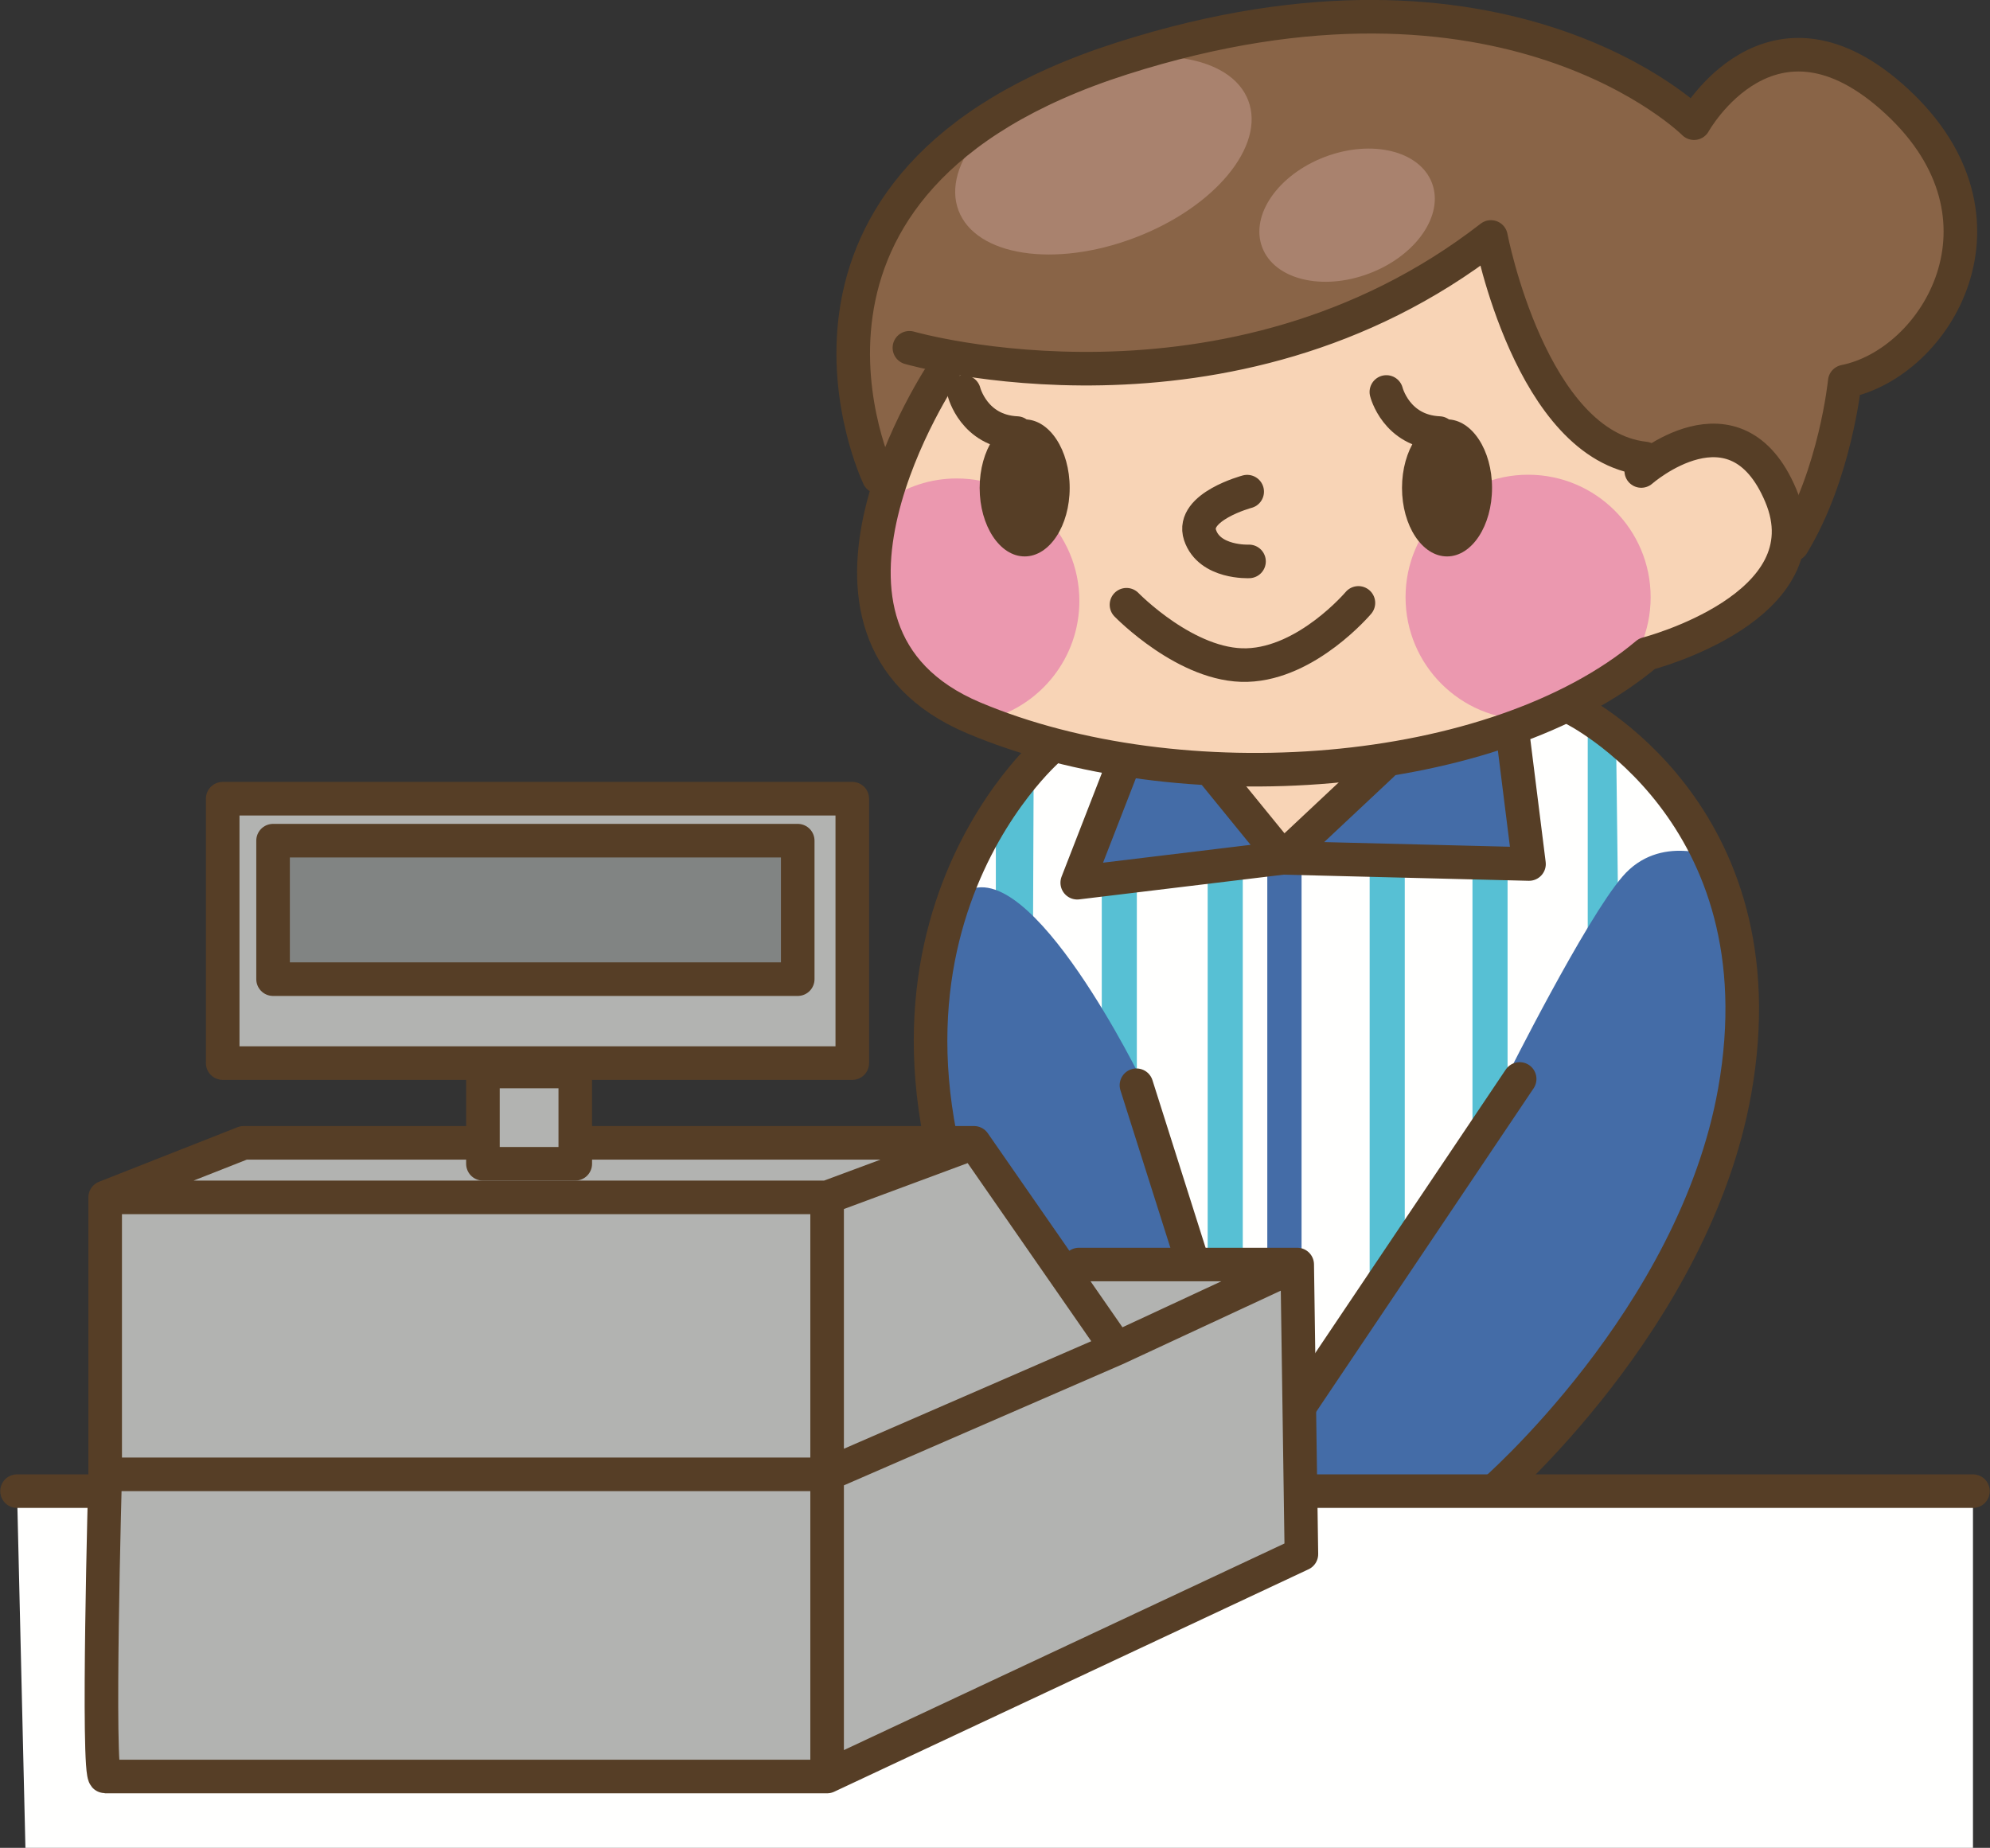 <?xml version="1.0" encoding="UTF-8"?>
<!DOCTYPE svg PUBLIC "-//W3C//DTD SVG 1.1//EN" "http://www.w3.org/Graphics/SVG/1.1/DTD/svg11.dtd">
<svg version="1.1" xmlns="http://www.w3.org/2000/svg" xmlns:xlink="http://www.w3.org/1999/xlink" x="0" y="0" width="800.067" height="743.042" viewBox="0, 0, 800.067, 743.042">
  <rect x="0" y="0" width="800.067" height="743.042" fill="#333333" stroke="none"/>
  <g id="Layer_1">
    <path d="M428.151,295.854 C428.151,295.854 323.526,372.351 405.644,550.119 L617.141,588.351 C617.141,588.351 717.273,471.354 700.398,391.494 C683.523,311.622 636.273,284.601 636.273,284.601 L567.117,307.277 L508.034,346.479 L490.547,304.556 z" fill="#FFFFFE" id="path446084"/>
    <path d="M485.694,304.851 L509.51,343.685 L558.363,301.107 z" fill="#F8D4B6" id="path446086"/>
    <path d="M523.284,570.422 L509.51,570.422 L509.51,343.685 L523.284,343.685 z" fill="#446CA7" id="path446088"/>
    <path d="M414.483,580.442 L400.371,580.442 L400.371,322.412 L415.559,314.892 z" fill="#57C0D4" id="path446090"/>
    <path d="M457.059,580.442 L442.959,580.442 L442.959,304.851 L457.059,304.851 z" fill="#57C0D4" id="path446092"/>
    <path d="M499.649,580.442 L485.537,580.442 L485.537,304.851 L499.649,304.851 z" fill="#57C0D4" id="path446094"/>
    <path d="M564.776,580.442 L550.664,580.442 L550.664,304.851 L564.776,304.851 z" fill="#57C0D4" id="path446096"/>
    <path d="M606.11,580.442 L591.996,580.442 L591.996,304.851 L606.11,304.851 z" fill="#57C0D4" id="path446098"/>
    <path d="M652.44,519.059 L638.34,519.059 L638.34,286.079 L649.773,300.369 z" fill="#57C0D4" id="path446100"/>
    <path d="M689.882,344.951 C689.882,344.951 667.344,334.931 652.316,352.47 C637.286,369.978 605.94,432.627 605.94,432.627 L505.746,592.961 L459.402,435.126 C459.402,435.126 414.293,342.419 388.001,358.713 C388.001,358.713 372.96,405.068 372.96,428.85 C372.96,452.666 444.363,602.979 444.363,602.979 L604.706,595.47 C604.706,595.47 676.098,510.273 692.382,452.666 C708.668,395.048 689.882,344.951 689.882,344.951" fill="#446CA7" id="path446102"/>
    <path d="M450.626,311.127 L434.343,353.705 L509.51,343.685 L619.736,348.695 L608.46,289.823 L558.363,301.107 L518.274,337.442 L485.694,304.851 z" fill="#446CA7" id="path446104"/>
    <path d="M421.814,301.107 C421.814,301.107 325.371,383.763 406.784,534.087 M456.902,436.392 L505.746,590.46 L610.971,433.86 M632.265,284.813 C632.265,284.813 717.452,326.367 697.403,438.902 C681.108,530.343 599.696,600.48 599.696,600.48 M608.46,297.332 L614.726,347.429 L515.753,344.951 L433.098,354.95 L450.626,309.861 M488.205,311.127 L515.753,344.951 L555.843,307.35" fill-opacity="0" stroke="#563E26" stroke-width="13.5" stroke-linecap="round" stroke-linejoin="round" id="path446106"/>
    <path d="M381.914,143.273 C381.914,143.273 337.691,212.585 352.436,248.003 C367.181,283.355 412.89,301.076 436.484,302.531 C460.077,304.026 513.159,308.436 513.159,308.436 L591.311,296.646 L665.045,261.261 C665.045,261.261 710.754,240.588 716.661,224.397 C722.558,208.155 712.232,180.135 695.999,178.677 C679.79,177.203 665.045,187.517 665.045,187.517 C665.045,187.517 632.592,175.724 623.753,158.037 C614.906,140.342 604.59,97.572 604.59,97.572 C604.59,97.572 496.949,171.294 381.914,143.273" fill="#F8D4B6" id="path446108"/>
    <path d="M743.934,155.085 L722.558,222.923 C722.558,222.923 714.446,176.463 698.952,174.987 C683.481,173.511 665.045,187.518 665.045,187.518 C665.045,187.518 641.451,176.463 632.592,167.604 C623.753,158.777 596.48,96.836 596.48,96.836 C596.48,96.836 531.606,142.556 474.821,144.771 C418.059,146.966 381.914,143.274 381.914,143.274 L353.174,199.298 C353.174,199.298 340.623,141.818 342.099,124.869 C343.598,107.889 385.617,43.731 432.063,27.542 C478.503,11.3 557.393,6.87 598.685,9.824 C639.975,12.809 682.004,46.716 682.004,46.716 C682.004,46.716 703.371,14.991 729.201,17.945 C754.989,20.898 799.233,76.196 792.588,97.574 C785.964,118.964 753.522,154.347 743.934,155.085" fill="#896447" id="path446110"/>
    <path d="M456.164,95.622 C424.007,107.837 392.303,102.932 385.374,84.654 C378.434,66.387 398.883,41.675 431.052,29.472 C463.242,17.259 494.913,22.163 501.864,40.442 C508.805,58.709 488.343,83.441 456.164,95.622" fill="#A9826E" id="path446112"/>
    <path d="M550.485,109.965 C531.648,117.117 512.378,112.424 507.464,99.471 C502.55,86.531 513.855,70.236 532.682,63.084 C551.54,55.944 570.798,60.638 575.712,73.578 C580.617,86.531 569.321,102.825 550.485,109.965" fill="#A9826E" id="path446114"/>
    <path d="M663.632,240.147 C663.632,267.378 641.577,289.421 614.378,289.421 C587.156,289.421 565.092,267.378 565.092,240.147 C565.092,212.957 587.156,190.893 614.378,190.893 C641.577,190.893 663.632,212.957 663.632,240.147" fill="#EB98AF" id="path446116"/>
    <path d="M384.656,192.393 C374.099,192.393 364.313,195.735 356.297,201.41 C350.042,218.391 344.514,242.121 355.875,255.305 C371.841,273.836 381.429,282.114 397.196,289.266 C418.332,283.728 433.952,264.533 433.952,241.647 C433.952,214.457 411.878,192.393 384.656,192.393" fill="#EB98AF" id="path446118"/>
    <path d="M379.362,149.18 C379.362,149.18 308.877,253.805 391.5,288.683 C474.135,323.54 600.731,314.45 662.133,262.896 C662.133,262.896 734.886,244.175 715.934,199.224 C697.74,156.035 659.856,189.384 659.856,189.384" fill-opacity="0" stroke="#563E26" stroke-width="13.5" stroke-linecap="round" stroke-linejoin="round" id="path446120"/>
    <path d="M430.059,196.187 C430.059,211.406 421.971,223.746 411.962,223.746 C401.964,223.746 393.864,211.406 393.864,196.187 C393.864,180.978 401.964,168.639 411.962,168.639 C421.971,168.639 430.059,180.978 430.059,196.187" fill="#563E26" id="path446122"/>
    <path d="M387.578,157.617 C387.578,157.617 391.5,173.352 408.819,174.144" fill-opacity="0" stroke="#563E26" stroke-width="13.5" stroke-linecap="round" stroke-linejoin="round" id="path446124"/>
    <path d="M599.865,196.187 C599.865,211.406 591.776,223.746 581.777,223.746 C571.769,223.746 563.669,211.406 563.669,196.187 C563.669,180.978 571.769,168.639 581.777,168.639 C591.776,168.639 599.865,180.978 599.865,196.187" fill="#563E26" id="path446126"/>
    <path d="M353.258,191.789 C353.258,191.789 296.358,72.999 450.975,23.534 C605.603,-25.93 681.065,49.532 681.065,49.532 C681.065,49.532 711.978,-6.156 762.698,40.863 C813.429,87.87 778.782,145.983 741.668,153.419 C741.668,153.419 737.966,190.544 720.648,219 M365.619,139.845 C365.619,139.845 494.249,176.939 599.423,95.285 C599.423,95.285 615.497,179.417 661.28,184.353 M452.894,243.173 C452.894,243.173 477.164,268.202 501.422,267.431 C525.668,266.693 546.14,242.435 546.14,242.435 M501.422,197.696 C501.422,197.696 478.682,203.76 482.468,215.15 C486.254,226.509 502.16,225.75 502.16,225.75 M557.382,157.617 C557.382,157.617 561.296,173.352 578.613,174.144" fill-opacity="0" stroke="#563E26" stroke-width="13.5" stroke-linecap="round" stroke-linejoin="round" id="path446128"/>
    <path d="M6.846,599.604 L793.221,599.604 L793.221,743.042 L10.221,743.042 z" fill="#FFFFFE" id="path446130"/>
    <path d="M6.846,599.604 L793.221,599.604" fill-opacity="0" stroke="#563E26" stroke-width="13.5" stroke-linecap="round" stroke-linejoin="round" id="path446132"/>
    <path d="M332.534,592.854 L42.284,592.854 L42.284,481.479 L332.534,481.479 z" fill="#B2B3B1" id="path446134"/>
    <path d="M42.284,592.854 C42.284,592.854 38.909,714.354 42.284,714.354 L332.534,714.354 L332.534,592.854 L448.971,542.229 L391.596,459.542 L332.534,481.479" fill="#B2B3B1" id="path446136"/>
    <path d="M332.534,714.354 L523.221,624.917 L521.534,508.479 L448.971,542.229 L332.534,592.854 z" fill="#B2B3B1" id="path446138"/>
    <path d="M342.659,427.479 L89.534,427.479 L89.534,321.167 L342.659,321.167 z" fill="#B2B3B1" id="path446140"/>
    <path d="M320.721,393.729 L109.784,393.729 L109.784,338.042 L320.721,338.042 z" fill="#818483" id="path446142"/>
    <path d="M391.596,459.542 L340.971,486.542 L42.284,481.479 L97.971,459.542 z" fill="#B2B3B1" id="path446144"/>
    <path d="M422.531,552.354 L521.534,508.479 L433.784,508.479" fill="#B2B3B1" id="path446146"/>
    <path d="M320.721,393.729 L109.784,393.729 L109.784,338.042 L320.721,338.042 z M342.659,427.479 L89.534,427.479 L89.534,321.167 L342.659,321.167 z M448.971,542.229 L521.534,508.479 L523.221,624.917 L332.534,714.354 M42.284,592.854 C42.284,592.854 38.909,714.354 42.284,714.354 L332.534,714.354 L332.534,592.854 L448.971,542.229 L391.596,459.542 L332.534,481.479 M391.596,459.542 L97.971,459.542 L42.284,481.479 M332.534,592.854 L42.284,592.854 L42.284,481.479 L332.534,481.479 z M520.406,508.479 L521.534,508.479 L433.784,508.479" fill-opacity="0" stroke="#563E26" stroke-width="13.5" stroke-linecap="round" stroke-linejoin="round" id="path446148"/>
    <path d="M231.284,467.979 L194.159,467.979 L194.159,430.854 L231.284,430.854 z" fill="#B2B3B1" id="path446150"/>
    <path d="M231.284,467.979 L194.159,467.979 L194.159,430.854 L231.284,430.854 z" fill-opacity="0" stroke="#563E26" stroke-width="13.5" stroke-linecap="round" stroke-linejoin="round" id="path446152"/>
  </g>
</svg>
